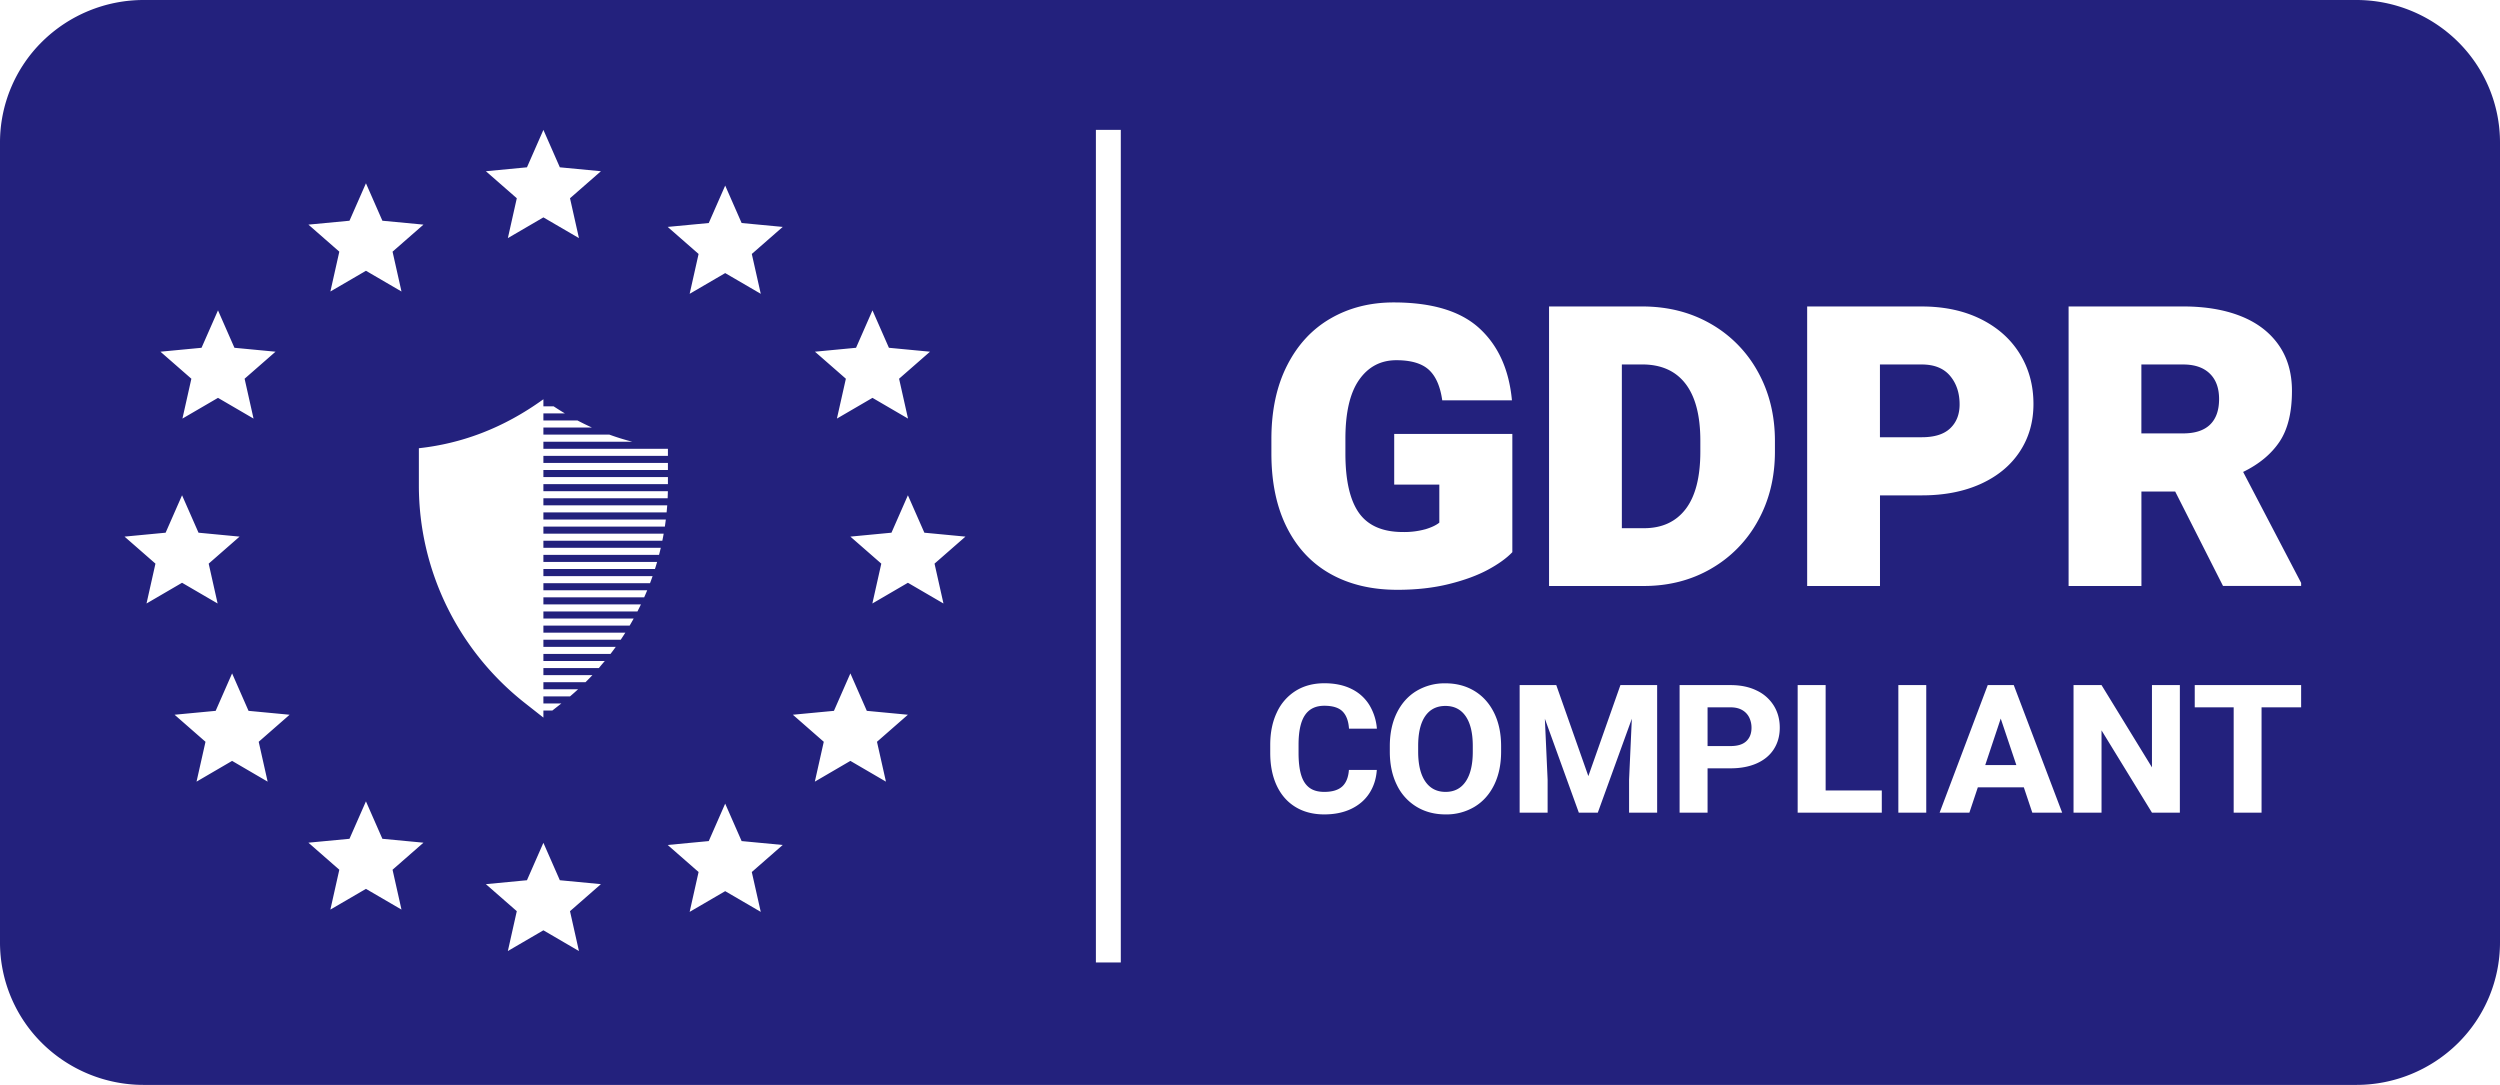<svg xmlns:xlink="http://www.w3.org/1999/xlink" viewBox="0 0 106 46" xmlns="http://www.w3.org/2000/svg" fill-rule="evenodd" clip-rule="evenodd" stroke-linejoin="round" stroke-miterlimit="1.414" class="badge gdpr" data-v-a2e0a388="" width="106"  height="46" ><title data-v-a2e0a388="">GDPR Compliant</title> <path d="M106 6.038a6.01 6.01 0 0 0-1.785-4.27A6.129 6.129 0 0 0 99.904 0H6.096a6.129 6.129 0 0 0-4.311 1.768A6.01 6.01 0 0 0 0 6.038v33.924a6.01 6.01 0 0 0 1.785 4.27A6.129 6.129 0 0 0 6.096 46h93.808a6.129 6.129 0 0 0 4.311-1.768 6.01 6.01 0 0 0 1.785-4.27V6.038zm-58.478-.531h-1.056v35.302h1.056V5.507zM23.04 35.735l.697 1.587 1.742.166-1.311 1.146.379 1.69-1.507-.879-1.507.879.379-1.69-1.311-1.146 1.742-.166.697-1.587zm7.708-1.661l.697 1.588 1.742.165-1.311 1.147.38 1.69-1.508-.879-1.507.879.379-1.69-1.311-1.147 1.742-.165.697-1.588zm-15.232-.097l.697 1.588 1.742.165-1.311 1.147.379 1.69-1.507-.879-1.508.879.379-1.69-1.311-1.147 1.742-.165.698-1.588zm48.131-2.106c0 .54-.099 1.01-.296 1.411-.198.402-.474.71-.83.925a2.314 2.314 0 0 1-1.228.324c-.463 0-.874-.108-1.231-.324a2.172 2.172 0 0 1-.835-.925c-.199-.401-.299-.871-.299-1.411v-.234c0-.54.1-1.011.299-1.414.199-.402.476-.711.831-.926a2.314 2.314 0 0 1 1.228-.324c.463 0 .873.108 1.23.324.356.215.634.524.833.926.199.403.298.874.298 1.414v.234zm-6.453.773c-.023.317-.118.551-.285.704-.168.152-.421.228-.761.228-.262 0-.473-.059-.631-.178-.159-.119-.275-.299-.348-.541-.073-.241-.11-.554-.11-.938v-.338c0-.569.09-.988.269-1.255.179-.268.453-.402.823-.402.356 0 .613.08.773.24.16.16.251.403.274.73h1.182a2.274 2.274 0 0 0-.319-1.001 1.816 1.816 0 0 0-.75-.678c-.322-.163-.709-.245-1.16-.245-.461 0-.864.106-1.209.319a2.113 2.113 0 0 0-.801.912c-.189.395-.283.858-.283 1.388v.33c0 .533.091.995.274 1.388.183.392.446.694.791.906.346.212.754.318 1.225.318.44 0 .825-.08 1.152-.238.327-.159.582-.38.765-.665.183-.285.287-.613.312-.984h-1.183zm40.374-3.596h-4.511v.943h1.651v4.465h1.182v-4.465h1.678v-.943zm-8.463 0h-1.187v5.408h1.187v-3.488l2.138 3.488h1.183v-5.408h-1.183v3.488l-2.138-3.488zm-23.119 0h-1.553v5.408h1.186V33.06l-.117-2.586 1.44 3.982h.805l1.443-3.982-.117 2.586v1.396h1.19v-5.408h-1.557l-1.36 3.859-1.36-3.859zm11.421 0h-1.186v5.408h3.567v-.939h-2.381v-4.469zm-4.031 0h-2.161v5.408h1.186v-1.879h.975c.429 0 .8-.071 1.115-.212.314-.141.555-.342.721-.602.166-.26.25-.563.25-.91 0-.349-.084-.66-.252-.932a1.703 1.703 0 0 0-.723-.641c-.315-.155-.685-.232-1.111-.232zm12.007 0H84.28l-2.04 5.408h1.262l.358-1.073h1.95l.359 1.073h1.266l-2.052-5.408zm-3.71 0H80.49v5.408h1.183v-5.408zm-19.227 2.581c0-.549-.101-.97-.302-1.261-.202-.291-.488-.436-.858-.436-.373 0-.659.145-.858.434-.199.29-.298.711-.298 1.263v.242c0 .547.101.968.302 1.263.202.295.489.442.861.442.371 0 .655-.147.854-.442.199-.295.299-.716.299-1.263v-.242zm-26.39-3.077l.697 1.588 1.742.165-1.311 1.147.38 1.69-1.508-.88-1.507.88.379-1.69-1.311-1.147 1.742-.165.697-1.588zm-26.215 0l.697 1.588 1.742.165-1.311 1.147.379 1.69-1.507-.88-1.508.88.38-1.69-1.311-1.147 1.742-.165.697-1.588zm75.652 3.887l-.662-1.972-.657 1.972h1.319zm-12.117-.806h-.975v-1.642h.975c.199 0 .365.04.499.119a.733.733 0 0 1 .294.316.99.99 0 0 1 .095.435c0 .237-.073.425-.219.564-.146.139-.369.208-.669.208zM23.04 16.928c-1.72 1.242-3.484 1.88-5.28 2.077v1.58c0 3.593 1.656 6.99 4.496 9.224l.784.617V16.928zm0 0v13.498-.3h.381l-.345.271.748-.588.039-.031-.039.031-.021.017h-.763v-.3h1.13l-.041.035c.143-.121.283-.244.42-.371l-.039.036h-1.47v-.3h1.785l-.036.036c.136-.134.269-.27.399-.41l-.035.037-.035.037H23.04v-.3h2.352a10.146 10.146 0 0 1 .284-.336l-.029.036H23.04v-.3h2.846l-.117.149c.126-.158.248-.32.366-.484l-.026.035H23.04v-.3h3.278l-.102.15c.243-.35.467-.712.671-1.084l-.019.034H23.04v-.3h3.987a12.215 12.215 0 0 0 .167-.337l-.018.038H23.04v-.3h4.274l-.017.037c.056-.124.109-.249.161-.374l-.016.037H23.04v-.3h4.521a11.572 11.572 0 0 0 .122-.337l-.013.037h-4.63v-.3h4.73l-.012.037c.123-.381.226-.769.309-1.162-.016.075-.032.15-.05.225H23.04v-.3h5.043l-.008.037c.026-.122.049-.246.071-.369l-.006.032h-5.1v-.3h5.15c.015-.1.028-.2.041-.3H23.04v-.3h5.224c.01-.1.019-.2.026-.3h-5.25v-.3h5.268c.004-.1.008-.2.01-.3H23.04v-.3h5.28v-.3h-5.28v-.3h5.28v-.299h-5.28v-.3h5.28v-.3h-5.28v-.3h3.763l-.032-.009a10.248 10.248 0 0 1-.934-.291H23.04v-.3h2.06l-.025-.011c-.197-.09-.393-.186-.589-.289H23.04v-.3h.911a12.505 12.505 0 0 1-.477-.3h-.434v-.3zm.864 12.817l-.029.024.015-.012.014-.012zm.05-.04l-.038.031.007-.006.031-.025zm.041-.033l-.04.032.04-.032zm.041-.034l-.031.026.016-.014.015-.012zm.049-.04l-.04.033.082-.068-.042.035zm.505-.446l-.039.036.078-.072-.039.036zm.076-.072l-.034.033.02-.019.014-.014zm.119-.114l-.113.109.113-.109zm.436-.45l-.033.035.021-.022.012-.013zm.034-.038l-.031.035.014-.015.017-.02zm.45-.523l-.024.029.018-.021.006-.008zm.03-.037l-.024.029.014-.016.01-.013zm.03-.038l-.025.031.011-.013.014-.018zm.395-.525l-.023.032.012-.017.011-.015zm.026-.037l-.022.031.009-.013.013-.018zm.027-.038l-.023.032.007-.01.016-.022zm.301-.454H23.04v-.3h3.657c-.06.101-.121.201-.183.3zm.392-.67l-.018.032.004-.006.014-.026zm.019-.036l-.016.031.003-.005.013-.026zm.02-.036l-.016.029.002-.003.014-.026zm.02-.039l-.016.031.002-.003.014-.028zm.022-.041l-.018.035.001-.002.017-.033zm.224-.452l-.017.037.014-.031.003-.006zm11.284-4.553l.698 1.587 1.742.166-1.311 1.146.379 1.69-1.508-.879-1.507.879.379-1.69-1.311-1.146 1.742-.166.697-1.587zm-30.776 0l.698 1.587 1.741.166-1.31 1.146.379 1.69-1.508-.879-1.507.879.379-1.69-1.311-1.146 1.742-.166.697-1.587zm19.51 4.515l-.018.038.015-.031.003-.007zm.017-.037l-.017.037.014-.03.003-.007zm.017-.037l-.017.037.014-.031.003-.006zm.017-.038l-.017.037.014-.03.003-.007zm.017-.038l-.017.038.014-.03.003-.008zm33.73-4.817v1.612c-.133.108-.33.202-.592.281a3.35 3.35 0 0 1-.948.118c-.861 0-1.483-.27-1.867-.81-.383-.54-.575-1.38-.575-2.519v-.627c0-1.112.194-1.945.583-2.499.389-.553.915-.83 1.577-.83.624 0 1.083.136 1.379.407.295.271.484.703.567 1.294h2.955c-.121-1.303-.581-2.32-1.378-3.052-.798-.733-2.01-1.099-3.638-1.099-.999 0-1.891.227-2.674.68-.784.453-1.398 1.116-1.842 1.99-.445.873-.667 1.915-.667 3.125v.611c0 1.221.218 2.265.654 3.133.436.868 1.054 1.526 1.855 1.974.8.448 1.744.672 2.831.672.806 0 1.535-.082 2.189-.245.654-.162 1.205-.365 1.652-.606.447-.241.792-.49 1.035-.745v-5.014h-5.009v2.149h1.913zm-33.554 4.405l-.014.034.012-.031.002-.003zm.015-.037l-.013.032.012-.03.001-.002zm.015-.038l-.013.031.012-.029.001-.002zm42.125-11.883h-3.949v11.851h4.023c1.055 0 2.004-.245 2.848-.733a5.222 5.222 0 0 0 1.987-2.031c.48-.865.72-1.843.72-2.934V18.7c0-1.091-.241-2.07-.724-2.939a5.229 5.229 0 0 0-2.003-2.034c-.853-.489-1.82-.733-2.902-.733zm11.855 0h-4.86v11.851h3.088v-3.842h1.772c.955 0 1.789-.163 2.504-.488.715-.326 1.265-.782 1.651-1.368.387-.586.58-1.259.58-2.018 0-.793-.193-1.502-.58-2.129-.386-.626-.938-1.117-1.655-1.473-.718-.355-1.551-.533-2.5-.533zm11.084 0h-4.859v11.851h3.088V20.84h1.432l2.028 4.005h3.312v-.13l-2.459-4.705c.679-.331 1.193-.758 1.544-1.282.35-.524.526-1.241.526-2.153 0-.765-.189-1.416-.568-1.953-.378-.537-.912-.943-1.601-1.217-.69-.274-1.504-.411-2.443-.411zM27.695 24.353l-.012.036.004-.012.008-.024zm.013-.037l-.012.035.005-.013.007-.022zm.013-.038l-.012.036.005-.015.007-.021zm.012-.037l-.012.035.006-.016.006-.019zm.013-.038l-.012.036.006-.018.006-.018zm.012-.038l-.012.036.006-.019.006-.017zm.103-.338H23.04v-.3h4.903c-.026.1-.053.2-.082.3zm.214-.862l-.008.037.004-.016.004-.021zm.077-.407l-.005.03.002-.009.003-.021zm.007-.037l-.005.028.002-.011.003-.017zm.006-.038l-.005.027.003-.012.002-.015zm.006-.039l-.004.028.002-.015.002-.013zm.007-.039l-.005.029.003-.018.002-.011zm.006-.039l-.005.03.003-.021.002-.009zm41.518.029h-.935v-6.943h.861c.806 0 1.418.273 1.838.818.419.545.629 1.35.629 2.413v.464c0 1.08-.207 1.891-.621 2.434-.414.542-1.004.814-1.772.814zm-41.512-.068l-.005.032.004-.025.001-.007zm.074-.6zm.028-.326l-.002.026v-.004l.002-.022zm.002-.038l-.001.025v-.006l.001-.019zm.003-.039l-.002.024.001-.008.001-.016zm.002-.039l-.001.024v-.011l.001-.013zm.003-.039l-.002.024.001-.013.001-.011zm.002-.04l-.002.024.001-.015.001-.009zm.002-.039l-.002.025.001-.019.001-.006zm.002-.04l-.002.027.001-.023.001-.004zm.01-.33v.03-.031l.001-.015-.001.016zm.002-.089l-.001.056.001-.056zm0-.054v.047-.047zm0-.069v.054V20.585zm-.047-1.586l.002.001-.015-.002.013.001zm-.048-.005h.005l-.017-.002.012.002zm-.048-.006l.008.001-.019-.002.011.001zm-.047-.006l.009.001-.018-.002.009.001zm-.048-.006l.012.001-.018-.002.006.001zm-.048-.007l.013.002-.016-.002h.003zm-.047-.006l.01.001-.012-.001h.002zm-.048-.007h.001l-.009-.001.008.001zm-.047-.007l.003.001-.015-.003.012.002zm-.048-.007l.006.001-.017-.003.011.002zm-.047-.008l.008.002-.018-.003.01.001zm-.048-.007l.01.001-.017-.002.007.001zm-.047-.008l.011.002-.016-.003.005.001zm-.048-.008l.011.002-.013-.003.002.001zm-.095-.017h.002l-.01-.002.008.002zm-.047-.009l.004.001-.014-.003.01.002zm-.047-.009l.006.002-.016-.003.01.001zm-.048-.009l.008.002-.015-.003.007.001zm-.047-.009l.009.002-.014-.003.005.001zm-.048-.01l.009.002-.011-.002h.002zm-.047-.01l.002.001-.002-.001zm-.094-.02h.001l-.007-.001.006.001zm-.048-.01h.004l-.011-.002.007.002zm-.047-.011l.005.001-.011-.003.006.002zm-.047-.011l.005.001-.01-.002.005.001zm-.048-.011l.005.001-.007-.002.002.001zm54.492-.238h-1.772v-3.085h1.772c.53 0 .93.16 1.2.48.27.32.406.725.406 1.213 0 .423-.133.761-.398 1.013-.265.253-.667.379-1.208.379zm-55.692-.126zm66.776-.037h-1.771v-2.922h1.771c.486 0 .862.128 1.126.383.265.255.398.615.398 1.082 0 .478-.129.84-.385 1.087-.257.247-.636.37-1.139.37zm-67.053-.07l.001.001-.003-.002.002.001zm-.046-.019l.002.001-.005-.002.003.001zm-.046-.018l.002.001-.004-.002.002.001zm-.046-.019h.001l-.002-.001.001.001zm-1.024-.492l.001.001-.001-.001zM9.243 13.159l.697 1.587 1.742.166-1.311 1.146.379 1.69-1.507-.879-1.508.879.379-1.69-1.311-1.146 1.742-.166.698-1.587zm27.75 0l.697 1.587 1.742.166-1.311 1.146.379 1.69-1.507-.879-1.508.879.38-1.69-1.311-1.146 1.742-.166.697-1.587zm-12.675 4.579l.002.001-.003-.002.001.001zm-.167-.093h.002l-.003-.001.001.001zm-.033-.02l.001.001-.002-.001h.001zm-.698-.433l.008.006-.014-.01.006.004zm-.028-.018l.004.002-.024-.016.02.014zm-.054-.037l.015.01-.023-.016.008.006zm-.054-.037l.033.022-.033-.022zm-.027-.019l.019.014-.028-.02.009.006zm-.055-.038l.035.024-.035-.024zm-.027-.019l.023.017-.032-.023.009.006zm-.054-.038l.036.025-.036-.025zm-.027-.019l.025.018-.034-.025.009.007zm-.027-.02l.009.007-.036-.026.027.019zm7.681-9.079l.697 1.588 1.742.165-1.311 1.147.38 1.69-1.508-.879-1.507.879.379-1.69-1.311-1.147 1.742-.165.697-1.588zm-15.232-.097l.697 1.588 1.742.165-1.311 1.147.379 1.689-1.507-.879-1.508.879.379-1.689-1.311-1.147 1.742-.165.698-1.588zm7.524-2.264l.697 1.587 1.742.166-1.311 1.146.379 1.69-1.507-.879-1.507.879.379-1.69-1.311-1.146 1.742-.166.697-1.587z" data-v-a2e0a388="" fill="#23217D"></path></svg>